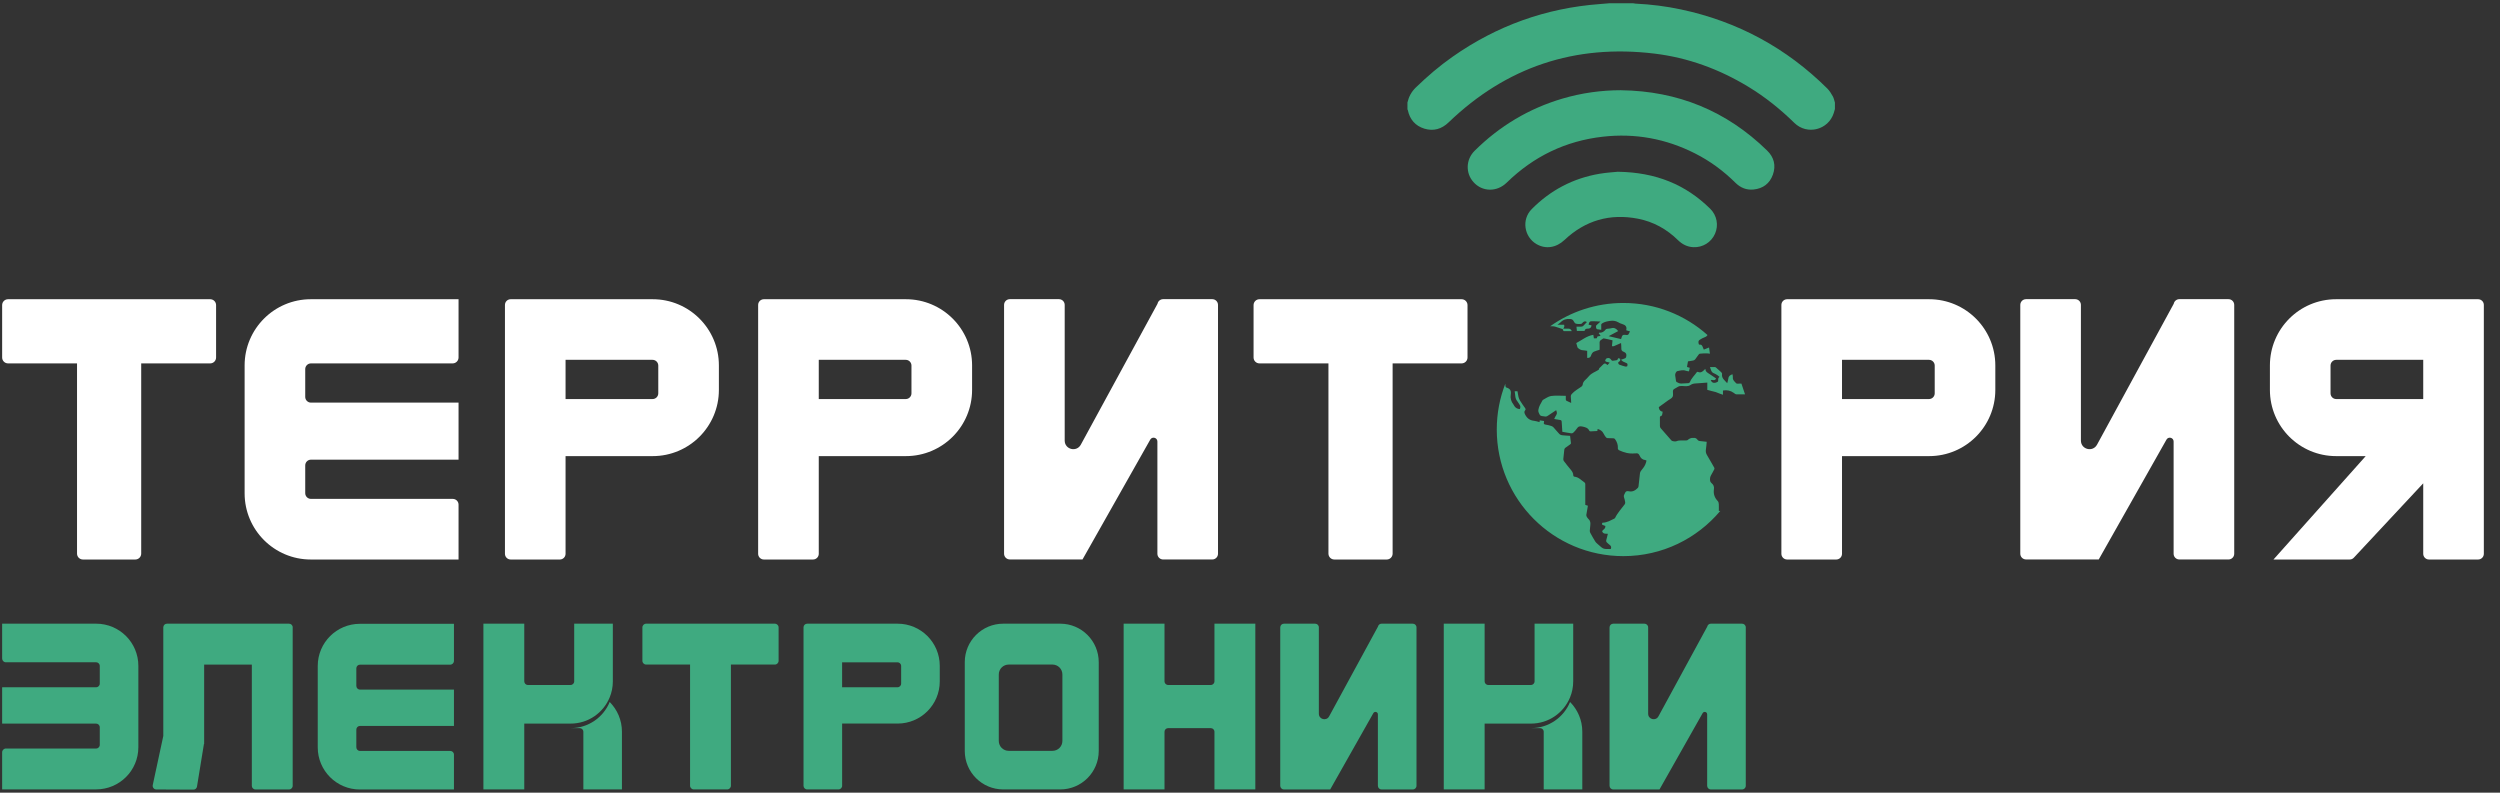 <svg width="164" height="52" viewBox="0 0 164 52" fill="none" xmlns="http://www.w3.org/2000/svg">
<rect x="0" y="0" width="164" height="52" fill="#333333" stroke="none"/>
<g clip-path="url(#clip0_4125_5987)">
<path d="M14.175 20.015V23.453C14.175 23.666 14.002 23.839 13.789 23.839H9.263V36.318C9.263 36.531 9.09 36.704 8.877 36.704H5.439C5.226 36.704 5.053 36.531 5.053 36.318V23.839H0.527C0.314 23.839 0.141 23.666 0.141 23.453V20.015C0.141 19.802 0.314 19.629 0.527 19.629H13.789C14.002 19.629 14.175 19.802 14.175 20.015Z" fill="white"/>
<path d="M96.269 20.015V23.453C96.269 23.666 96.095 23.839 95.882 23.839H91.356V36.318C91.356 36.531 91.183 36.704 90.971 36.704H87.532C87.319 36.704 87.146 36.531 87.146 36.318V23.839H82.62C82.407 23.839 82.234 23.666 82.234 23.453V20.015C82.234 19.802 82.407 19.629 82.62 19.629H95.882C96.095 19.629 96.269 19.802 96.269 20.015Z" fill="white"/>
<path d="M20.023 24.213V26.038C20.023 26.244 20.192 26.412 20.397 26.412H30.081V30.154H20.397C20.192 30.154 20.023 30.323 20.023 30.529V32.353C20.023 32.559 20.192 32.727 20.397 32.727H29.702C29.913 32.727 30.081 32.896 30.081 33.106V36.704H20.39C17.991 36.704 16.047 34.76 16.047 32.36V23.973C16.047 21.573 17.991 19.629 20.39 19.629H30.081V23.451C30.081 23.666 29.908 23.839 29.693 23.839H20.397C20.192 23.839 20.023 24.008 20.023 24.213Z" fill="white"/>
<path d="M42.816 19.629H33.499C33.293 19.629 33.125 19.797 33.125 20.003V36.33C33.125 36.535 33.293 36.704 33.499 36.704H36.727C36.933 36.704 37.101 36.535 37.101 36.33V29.921H42.816C45.215 29.921 47.159 27.977 47.159 25.577V23.973C47.159 21.573 45.215 19.629 42.816 19.629ZM43.183 25.804C43.183 26.01 43.014 26.178 42.809 26.178H37.101V23.605H42.809C43.014 23.605 43.183 23.774 43.183 23.98V25.804Z" fill="white"/>
<path d="M59.425 19.629H50.109C49.903 19.629 49.734 19.797 49.734 20.003V36.33C49.734 36.535 49.903 36.704 50.109 36.704H53.337C53.542 36.704 53.711 36.535 53.711 36.33V29.921H59.425C61.825 29.921 63.769 27.977 63.769 25.577V23.973C63.769 21.573 61.825 19.629 59.425 19.629ZM59.792 25.804C59.792 26.01 59.624 26.178 59.418 26.178H53.711V23.605H59.418C59.624 23.605 59.792 23.774 59.792 23.98V25.804Z" fill="white"/>
<path d="M126.55 19.629H117.234C117.028 19.629 116.859 19.797 116.859 20.003V36.33C116.859 36.535 117.028 36.704 117.234 36.704H120.461C120.667 36.704 120.836 36.535 120.836 36.33V29.921H126.55C128.95 29.921 130.893 27.977 130.893 25.577V23.973C130.893 21.573 128.95 19.629 126.55 19.629ZM126.917 25.804C126.917 26.01 126.749 26.178 126.543 26.178H120.836V23.605H126.543C126.749 23.605 126.917 23.774 126.917 23.98V25.804Z" fill="white"/>
<path d="M162.566 19.629H153.25C150.85 19.629 148.906 21.573 148.906 23.973V25.577C148.906 27.977 150.85 29.921 153.25 29.921H155.191L149.14 36.704H154.139C154.242 36.704 154.342 36.662 154.412 36.584L158.964 31.705V36.33C158.964 36.535 159.132 36.704 159.338 36.704H162.566C162.772 36.704 162.94 36.535 162.94 36.33V20.003C162.94 19.797 162.772 19.629 162.566 19.629ZM158.964 26.178H153.257C153.051 26.178 152.883 26.01 152.883 25.804V23.98C152.883 23.774 153.051 23.605 153.257 23.605H158.964V26.178Z" fill="white"/>
<path d="M79.901 20.004V36.326C79.901 36.534 79.733 36.702 79.525 36.702H76.302C76.093 36.702 75.925 36.534 75.925 36.326V28.962C75.925 28.705 75.584 28.616 75.457 28.838L71.013 36.7H66.244C66.036 36.7 65.867 36.531 65.867 36.323V20.002C65.867 19.793 66.036 19.625 66.244 19.625H69.467C69.675 19.625 69.844 19.793 69.844 20.002V28.901C69.844 29.486 70.622 29.683 70.901 29.171L75.932 19.929C75.967 19.754 76.119 19.625 76.302 19.625H79.525C79.733 19.625 79.901 19.793 79.901 20.002V20.004Z" fill="white"/>
<path d="M146.565 20.004V36.326C146.565 36.534 146.397 36.702 146.189 36.702H142.966C142.757 36.702 142.589 36.534 142.589 36.326V28.962C142.589 28.705 142.248 28.616 142.121 28.838L137.677 36.7H132.908C132.7 36.7 132.531 36.531 132.531 36.323V20.002C132.531 19.793 132.7 19.625 132.908 19.625H136.131C136.339 19.625 136.508 19.793 136.508 20.002V28.901C136.508 29.486 137.286 29.683 137.565 29.171L142.596 19.929C142.631 19.754 142.783 19.625 142.966 19.625H146.189C146.397 19.625 146.565 19.793 146.565 20.002V20.004Z" fill="white"/>
<path d="M51.076 41.16V43.349C51.076 43.485 50.966 43.595 50.83 43.595H47.948V51.54C47.948 51.676 47.839 51.786 47.703 51.786H45.514C45.378 51.786 45.268 51.676 45.268 51.54V43.595H42.386C42.251 43.595 42.141 43.485 42.141 43.349V41.16C42.141 41.024 42.251 40.914 42.386 40.914H50.83C50.966 40.914 51.076 41.024 51.076 41.16Z" fill="#3FAA80"/>
<path d="M23.375 43.836V44.999C23.375 45.13 23.482 45.237 23.613 45.237H29.779V47.621H23.613C23.482 47.621 23.375 47.728 23.375 47.859V49.022C23.375 49.153 23.482 49.261 23.613 49.261H29.538C29.671 49.261 29.779 49.368 29.779 49.501V51.791H23.608C22.081 51.791 20.844 50.554 20.844 49.027V43.687C20.844 42.159 22.081 40.922 23.608 40.922H29.779V43.355C29.779 43.492 29.669 43.602 29.531 43.602H23.613C23.482 43.602 23.375 43.71 23.375 43.841V43.836Z" fill="#3FAA80"/>
<path d="M6.545 48.869V47.707C6.545 47.576 6.437 47.468 6.306 47.468H0.141V45.084H6.306C6.437 45.084 6.545 44.977 6.545 44.846V43.684C6.545 43.553 6.437 43.445 6.306 43.445H0.382C0.248 43.445 0.141 43.337 0.141 43.204V40.914H6.311C7.838 40.914 9.076 42.151 9.076 43.679V49.019C9.076 50.546 7.838 51.783 6.311 51.783H0.141V49.351C0.141 49.213 0.251 49.103 0.389 49.103H6.306C6.437 49.103 6.545 48.995 6.545 48.864V48.869Z" fill="#3FAA80"/>
<path d="M58.881 40.914H52.95C52.819 40.914 52.711 41.022 52.711 41.153V51.547C52.711 51.678 52.819 51.786 52.95 51.786H55.005C55.136 51.786 55.244 51.678 55.244 51.547V47.466H58.884C60.411 47.466 61.648 46.228 61.648 44.701V43.679C61.648 42.151 60.411 40.914 58.884 40.914H58.881ZM59.115 44.846C59.115 44.977 59.008 45.084 58.877 45.084H55.242V43.447H58.877C59.008 43.447 59.115 43.555 59.115 43.686V44.848V44.846Z" fill="#3FAA80"/>
<path d="M92.922 41.155V51.547C92.922 51.681 92.814 51.788 92.681 51.788H90.629C90.496 51.788 90.389 51.681 90.389 51.547V46.86C90.389 46.696 90.171 46.64 90.091 46.783L87.261 51.788H84.225C84.092 51.788 83.984 51.681 83.984 51.547V41.155C83.984 41.022 84.092 40.914 84.225 40.914H86.277C86.41 40.914 86.517 41.022 86.517 41.155V46.822C86.517 47.194 87.013 47.321 87.191 46.993L90.393 41.108C90.417 40.996 90.513 40.914 90.629 40.914H92.681C92.814 40.914 92.922 41.022 92.922 41.155Z" fill="#3FAA80"/>
<path d="M114.523 41.155V51.547C114.523 51.681 114.416 51.788 114.282 51.788H112.231C112.098 51.788 111.99 51.681 111.99 51.547V46.86C111.99 46.696 111.773 46.64 111.693 46.783L108.863 51.788H105.827C105.694 51.788 105.586 51.681 105.586 51.547V41.155C105.586 41.022 105.694 40.914 105.827 40.914H107.878C108.011 40.914 108.119 41.022 108.119 41.155V46.822C108.119 47.194 108.615 47.321 108.793 46.993L111.995 41.108C112.018 40.996 112.114 40.914 112.231 40.914H114.282C114.416 40.914 114.523 41.022 114.523 41.155Z" fill="#3FAA80"/>
<path d="M19.2 41.155V51.55C19.2 51.681 19.092 51.788 18.961 51.788H16.758C16.627 51.788 16.52 51.681 16.52 51.55V43.597H13.392V48.715L13.378 48.808L12.922 51.601C12.903 51.716 12.803 51.802 12.686 51.8L10.253 51.788C10.104 51.788 9.994 51.653 10.019 51.505L10.712 48.28V41.153C10.712 41.022 10.819 40.914 10.95 40.914H18.964C19.095 40.914 19.202 41.022 19.202 41.153L19.2 41.155Z" fill="#3FAA80"/>
<path d="M13.391 48.715V48.811H13.375L13.391 48.715Z" fill="#3FAA80"/>
<path d="M82.349 40.914V51.786H79.668V48.004C79.668 47.873 79.561 47.765 79.43 47.765H76.63C76.499 47.765 76.391 47.873 76.391 48.004V51.786H73.711V40.914H76.391V44.696C76.391 44.827 76.499 44.935 76.63 44.935H79.43C79.561 44.935 79.668 44.827 79.668 44.696V40.914H82.349Z" fill="#3FAA80"/>
<path d="M40.202 40.914V44.701C40.202 45.073 40.129 45.428 39.993 45.754C39.579 46.759 38.59 47.468 37.434 47.468H34.392V51.786H31.711V40.914H34.392V44.696C34.392 44.827 34.499 44.935 34.63 44.935H37.43C37.561 44.935 37.668 44.827 37.668 44.696V40.914H40.202Z" fill="#3FAA80"/>
<path d="M40.799 47.999V51.786H38.268V48.004C38.268 47.873 38.16 47.765 38.029 47.765H37.438C38.593 47.765 39.582 47.059 39.996 46.051C40.492 46.551 40.799 47.239 40.799 47.999Z" fill="#3FAA80"/>
<path d="M103.202 40.914V44.701C103.202 45.073 103.129 45.428 102.993 45.754C102.579 46.759 101.59 47.468 100.435 47.468H97.391V51.786H94.711V40.914H97.391V44.696C97.391 44.827 97.499 44.935 97.63 44.935H100.43C100.561 44.935 100.668 44.827 100.668 44.696V40.914H103.202Z" fill="#3FAA80"/>
<path d="M103.799 47.999V51.786H101.268V48.004C101.268 47.873 101.16 47.765 101.029 47.765H100.438C101.593 47.765 102.582 47.059 102.996 46.051C103.492 46.551 103.799 47.239 103.799 47.999Z" fill="#3FAA80"/>
<path d="M69.555 40.914H65.811C64.419 40.914 63.289 42.044 63.289 43.435V49.264C63.289 50.656 64.419 51.786 65.811 51.786H69.555C70.947 51.786 72.077 50.656 72.077 49.264V43.435C72.077 42.044 70.947 40.914 69.555 40.914ZM69.693 48.605C69.693 48.963 69.403 49.255 69.043 49.255H66.171C65.813 49.255 65.52 48.965 65.52 48.605V44.245C65.52 43.887 65.811 43.595 66.171 43.595H69.043C69.401 43.595 69.693 43.885 69.693 44.245V48.605Z" fill="#3FAA80"/>
<path d="M114.474 25.87H113.917C113.887 25.87 113.854 25.854 113.826 25.84C113.793 25.821 113.765 25.795 113.735 25.774C113.527 25.622 113.291 25.57 113.026 25.617V25.896C112.942 25.865 112.879 25.846 112.818 25.823C112.729 25.79 112.645 25.751 112.554 25.72C112.465 25.692 112.371 25.673 112.278 25.65C112.189 25.627 112.1 25.603 111.999 25.575V25.098C111.81 25.112 111.635 25.124 111.459 25.138C111.384 25.142 111.309 25.152 111.235 25.154C111.113 25.159 111.001 25.182 110.898 25.255C110.722 25.376 110.521 25.325 110.332 25.32C110.236 25.318 110.154 25.325 110.072 25.376C109.988 25.433 109.892 25.472 109.808 25.528C109.775 25.549 109.747 25.601 109.745 25.638C109.735 25.769 109.777 25.924 109.724 26.029C109.67 26.134 109.525 26.195 109.417 26.272C109.223 26.415 109.027 26.555 108.83 26.698C108.825 26.703 108.821 26.707 108.816 26.717C108.821 26.74 108.828 26.768 108.832 26.794C108.863 26.918 108.942 26.99 109.071 27.007C109.059 27.084 109.05 27.159 109.029 27.234C109.024 27.255 108.991 27.28 108.966 27.287C108.91 27.306 108.886 27.334 108.889 27.397C108.893 27.584 108.889 27.771 108.891 27.959C108.891 28.001 108.91 28.052 108.938 28.085C109.169 28.356 109.405 28.625 109.644 28.892C109.67 28.92 109.717 28.939 109.756 28.943C109.826 28.953 109.908 28.971 109.969 28.946C110.194 28.85 110.428 28.918 110.654 28.89C110.708 28.883 110.753 28.822 110.804 28.794C110.856 28.766 110.909 28.745 110.966 28.73C111.001 28.721 111.04 28.735 111.078 28.73C111.195 28.709 111.284 28.749 111.351 28.843C111.398 28.908 111.464 28.932 111.543 28.936C111.679 28.946 111.812 28.964 111.96 28.981C111.943 29.149 111.936 29.315 111.908 29.479C111.885 29.619 111.908 29.741 111.985 29.865C112.144 30.125 112.289 30.396 112.444 30.66C112.474 30.714 112.477 30.756 112.444 30.81C112.383 30.915 112.334 31.03 112.268 31.133C112.184 31.264 112.156 31.402 112.187 31.549C112.196 31.596 112.226 31.652 112.266 31.682C112.399 31.788 112.46 31.916 112.434 32.087C112.388 32.391 112.472 32.651 112.689 32.875C112.732 32.92 112.748 33.002 112.753 33.067C112.762 33.212 112.755 33.359 112.755 33.516H112.851C111.328 35.329 109.045 36.482 106.491 36.482C101.904 36.482 98.188 32.765 98.188 28.178C98.188 27.119 98.386 26.106 98.749 25.173C98.749 25.222 98.749 25.271 98.754 25.32C98.756 25.358 98.791 25.416 98.821 25.423C99.06 25.489 99.149 25.634 99.107 25.879C99.065 26.12 99.128 26.342 99.282 26.534C99.303 26.56 99.315 26.593 99.334 26.623C99.415 26.756 99.537 26.829 99.703 26.836C99.745 26.731 99.757 26.632 99.677 26.534C99.624 26.469 99.591 26.387 99.537 26.324C99.373 26.132 99.409 25.898 99.364 25.669H99.549C99.57 25.793 99.584 25.914 99.612 26.031C99.633 26.118 99.666 26.207 99.713 26.279C99.818 26.448 99.93 26.609 100.045 26.768C100.084 26.824 100.091 26.871 100.047 26.92C99.97 27.014 99.998 27.088 100.047 27.191C100.171 27.435 100.349 27.575 100.625 27.603C100.749 27.615 100.868 27.659 100.994 27.692C100.999 27.655 101.001 27.619 101.006 27.575C101.1 27.589 101.191 27.603 101.287 27.617C101.287 27.645 101.291 27.666 101.287 27.685C101.245 27.802 101.287 27.842 101.406 27.858C101.53 27.872 101.652 27.91 101.771 27.947C101.82 27.961 101.869 27.994 101.904 28.029C102.038 28.174 102.161 28.331 102.297 28.473C102.337 28.513 102.402 28.543 102.461 28.55C102.636 28.572 102.814 28.578 102.997 28.59C103.018 28.756 103.041 28.915 103.055 29.077C103.055 29.1 103.027 29.135 103.004 29.151C102.896 29.231 102.784 29.301 102.678 29.383C102.648 29.407 102.622 29.456 102.618 29.495C102.592 29.697 102.571 29.9 102.554 30.104C102.55 30.148 102.559 30.204 102.585 30.239C102.735 30.436 102.889 30.632 103.05 30.822C103.139 30.927 103.202 31.037 103.207 31.175C103.207 31.231 103.235 31.264 103.289 31.271C103.572 31.303 103.75 31.519 103.965 31.668C103.986 31.685 103.993 31.734 103.995 31.767V33.123C104.056 33.142 104.11 33.158 104.166 33.175C104.131 33.38 104.094 33.575 104.063 33.773C104.058 33.811 104.07 33.858 104.089 33.893C104.122 33.951 104.161 34.01 104.21 34.056C104.337 34.171 104.341 34.314 104.323 34.468C104.309 34.583 104.295 34.697 104.29 34.812C104.29 34.859 104.299 34.915 104.323 34.955C104.428 35.147 104.531 35.338 104.648 35.521C104.704 35.607 104.791 35.673 104.868 35.743C105.179 36.021 105.179 36.019 105.598 36.017C105.621 36.017 105.644 36.017 105.668 36.012C105.712 35.911 105.696 35.829 105.619 35.766C105.572 35.727 105.525 35.687 105.478 35.647C105.347 35.535 105.343 35.511 105.394 35.343C105.424 35.24 105.445 35.135 105.476 35.016C105.307 35.013 105.151 35.029 105.099 34.838C105.172 34.735 105.333 34.681 105.31 34.501C105.244 34.475 105.167 34.456 105.102 34.419C105.085 34.41 105.102 34.344 105.102 34.304C105.123 34.297 105.134 34.288 105.148 34.288C105.424 34.281 105.654 34.138 105.892 34.024C105.916 34.012 105.941 33.996 105.951 33.975C106.11 33.638 106.369 33.373 106.585 33.076C106.608 33.044 106.617 32.987 106.613 32.948C106.594 32.838 106.573 32.726 106.535 32.623C106.493 32.508 106.561 32.431 106.601 32.34C106.645 32.237 106.711 32.204 106.814 32.223H106.835C107.085 32.288 107.275 32.176 107.441 32.005C107.466 31.979 107.485 31.937 107.487 31.902C107.52 31.614 107.548 31.327 107.583 31.039C107.588 30.988 107.614 30.936 107.644 30.894C107.689 30.826 107.742 30.763 107.794 30.7C107.904 30.562 107.976 30.398 108.011 30.213C107.981 30.202 107.953 30.183 107.92 30.178C107.74 30.155 107.628 30.052 107.56 29.891C107.513 29.771 107.431 29.715 107.3 29.741C107.284 29.743 107.265 29.741 107.249 29.741C106.875 29.785 106.528 29.685 106.196 29.53C106.168 29.516 106.152 29.474 106.133 29.444C106.126 29.432 106.133 29.411 106.133 29.395C106.143 29.173 106.07 28.974 105.939 28.798C105.92 28.773 105.874 28.754 105.838 28.752C105.71 28.745 105.579 28.747 105.45 28.74C105.413 28.74 105.368 28.709 105.347 28.681C105.291 28.607 105.233 28.527 105.193 28.441C105.113 28.272 104.973 28.192 104.807 28.139C104.8 28.181 104.793 28.225 104.784 28.274C104.631 28.284 104.482 28.293 104.332 28.298C104.309 28.298 104.269 28.279 104.26 28.258C104.171 28.062 103.998 28.024 103.811 27.982C103.642 27.942 103.532 27.968 103.439 28.118C103.378 28.214 103.294 28.298 103.212 28.38C103.181 28.41 103.125 28.433 103.083 28.427C102.889 28.401 102.695 28.363 102.489 28.326C102.477 28.134 102.461 27.942 102.452 27.75C102.442 27.566 102.447 27.566 102.267 27.538C102.173 27.524 102.08 27.507 101.986 27.491C101.981 27.491 101.974 27.484 101.958 27.477C102 27.395 102.035 27.304 102.089 27.229C102.166 27.119 102.126 27.021 102.084 26.908C101.9 27.032 101.719 27.147 101.544 27.269C101.479 27.315 101.415 27.339 101.336 27.32C101.322 27.315 101.308 27.318 101.296 27.315C101.034 27.283 101.032 27.285 100.929 27.039C100.91 26.995 100.91 26.936 100.917 26.885C100.95 26.656 101.076 26.469 101.184 26.272C101.191 26.261 101.195 26.244 101.205 26.239C101.385 26.148 101.558 26.006 101.75 25.977C102.063 25.933 102.386 25.966 102.716 25.966C102.716 26.052 102.714 26.13 102.716 26.207C102.716 26.235 102.735 26.277 102.756 26.286C102.852 26.338 102.95 26.38 103.069 26.434C103.062 26.291 103.06 26.162 103.046 26.038C103.036 25.956 103.06 25.903 103.113 25.84C103.294 25.636 103.532 25.514 103.745 25.36C103.782 25.332 103.82 25.278 103.825 25.234C103.836 25.121 103.881 25.037 103.96 24.96C104.065 24.862 104.164 24.759 104.257 24.651C104.421 24.466 104.655 24.396 104.854 24.268C104.863 24.261 104.872 24.256 104.875 24.256C104.896 24.204 104.9 24.169 104.922 24.146C104.989 24.076 105.069 24.015 105.134 23.94C105.249 23.809 105.317 23.823 105.452 23.947C105.499 23.896 105.546 23.844 105.598 23.786C105.52 23.765 105.455 23.746 105.389 23.734C105.317 23.72 105.286 23.671 105.312 23.61C105.331 23.566 105.375 23.51 105.42 23.498C105.567 23.463 105.623 23.498 105.712 23.629C105.726 23.65 105.766 23.666 105.792 23.666C105.866 23.662 105.939 23.645 106.014 23.636C106.072 23.629 106.11 23.615 106.128 23.547C106.161 23.44 106.229 23.55 106.276 23.519C106.304 23.617 106.295 23.688 106.206 23.727C106.14 23.755 106.152 23.812 106.168 23.856C106.18 23.886 106.213 23.919 106.243 23.928C106.372 23.973 106.5 24.015 106.631 24.048C106.669 24.057 106.751 24.031 106.751 24.022C106.751 23.954 106.804 23.87 106.706 23.823C106.627 23.786 106.542 23.755 106.465 23.713C106.423 23.69 106.393 23.65 106.337 23.599C106.451 23.559 106.535 23.536 106.615 23.5C106.641 23.489 106.657 23.451 106.676 23.423V23.414C106.723 23.243 106.664 23.129 106.498 23.07C106.397 23.035 106.355 22.965 106.36 22.853C106.365 22.738 106.348 22.623 106.341 22.502C106.18 22.572 106.026 22.644 105.867 22.71C105.836 22.722 105.794 22.71 105.743 22.71C105.757 22.579 105.768 22.46 105.782 22.326C105.588 22.282 105.399 22.228 105.207 22.198C105.16 22.191 105.102 22.261 105.046 22.289C104.952 22.338 104.926 22.413 104.933 22.513C104.943 22.651 104.933 22.792 104.933 22.944C104.809 22.984 104.683 23.019 104.564 23.068C104.519 23.084 104.479 23.126 104.449 23.166C104.416 23.213 104.391 23.267 104.374 23.32C104.337 23.444 104.253 23.491 104.119 23.477V23.016C104.021 23.002 103.932 22.979 103.843 22.977C103.71 22.977 103.609 22.906 103.516 22.829C103.483 22.806 103.474 22.75 103.46 22.705C103.439 22.644 103.425 22.581 103.404 22.504C103.768 22.315 104.089 22.036 104.522 21.964C104.533 22.039 104.545 22.113 104.559 22.195H104.716C104.734 22.195 104.765 22.179 104.765 22.17C104.76 22.029 104.879 22.069 104.952 22.043C104.968 22.039 104.985 22.036 104.999 22.032C104.957 21.971 104.915 21.912 104.875 21.854C104.903 21.833 104.907 21.826 104.912 21.826C105.095 21.84 105.228 21.756 105.333 21.613C105.352 21.587 105.396 21.576 105.431 21.568C105.516 21.554 105.605 21.561 105.684 21.536C105.89 21.468 106.026 21.561 106.154 21.718C105.953 21.826 105.75 21.933 105.527 22.053C105.81 22.12 106.07 22.181 106.327 22.24C106.339 22.233 106.346 22.23 106.348 22.226C106.381 22.144 106.393 22.032 106.454 21.989C106.514 21.947 106.624 21.971 106.713 21.975C106.779 21.978 106.821 21.961 106.847 21.896C106.868 21.842 106.898 21.793 106.928 21.739C106.842 21.716 106.765 21.692 106.69 21.671C106.685 21.66 106.68 21.65 106.683 21.646C106.737 21.419 106.62 21.316 106.419 21.257C106.32 21.229 106.227 21.185 106.14 21.133C105.974 21.04 105.801 21.023 105.612 21.052C105.434 21.077 105.265 21.11 105.111 21.208C105.062 21.239 105.038 21.262 105.041 21.323C105.048 21.423 105.041 21.526 105.041 21.636C104.95 21.625 104.858 21.615 104.772 21.596C104.702 21.582 104.669 21.391 104.725 21.337C104.807 21.26 104.891 21.187 104.992 21.094C104.786 21.084 104.606 21.07 104.426 21.073C104.281 21.075 104.253 21.115 104.21 21.299C104.271 21.314 104.334 21.328 104.393 21.339C104.398 21.349 104.402 21.356 104.402 21.36C104.384 21.489 104.311 21.554 104.185 21.559C104.091 21.564 103.988 21.55 103.965 21.681C103.965 21.692 103.927 21.706 103.906 21.709H103.443C103.436 21.627 103.427 21.538 103.415 21.428H103.705C103.778 21.428 103.836 21.412 103.885 21.353C103.953 21.274 104.028 21.201 104.101 21.126C104.01 21.061 103.924 21.068 103.841 21.147C103.799 21.187 103.757 21.248 103.71 21.25C103.595 21.26 103.474 21.262 103.366 21.227C103.303 21.206 103.258 21.11 103.216 21.042C103.165 20.96 103.102 20.935 103.004 20.925C102.758 20.902 102.552 20.965 102.377 21.14C102.321 21.197 102.25 21.239 102.166 21.302H102.601C102.641 21.381 102.622 21.468 102.547 21.559H102.887C102.997 21.559 103.071 21.613 103.106 21.721H102.585C102.568 21.721 102.543 21.685 102.54 21.664C102.538 21.592 102.494 21.58 102.435 21.564C102.292 21.522 102.154 21.468 102.012 21.426C101.965 21.412 101.914 21.407 101.864 21.405H101.687C103.043 20.441 104.702 19.875 106.491 19.875C108.613 19.875 110.547 20.67 112.013 21.978C111.971 22.048 111.908 22.099 111.815 22.128C111.709 22.163 111.609 22.226 111.513 22.284C111.387 22.364 111.405 22.481 111.454 22.609C111.7 22.567 111.688 22.794 111.77 22.934C111.885 22.888 111.995 22.846 112.114 22.796C112.133 22.932 112.149 23.056 112.17 23.201C112.079 23.192 111.999 23.178 111.92 23.18C111.782 23.18 111.644 23.189 111.506 23.203C111.475 23.206 111.445 23.241 111.424 23.269C111.349 23.369 111.281 23.477 111.202 23.575C111.174 23.61 111.125 23.639 111.08 23.648C110.968 23.674 110.853 23.685 110.732 23.706C110.711 23.826 110.69 23.947 110.666 24.073C110.727 24.092 110.783 24.109 110.849 24.127C110.832 24.207 110.816 24.282 110.797 24.361C110.725 24.347 110.654 24.345 110.594 24.322C110.4 24.249 110.212 24.31 110.025 24.349C109.962 24.361 109.88 24.518 109.89 24.611C109.904 24.74 109.922 24.869 109.946 24.995C109.95 25.021 109.971 25.054 109.995 25.065C110.093 25.117 110.191 25.171 110.311 25.159C110.46 25.145 110.61 25.149 110.76 25.136C110.797 25.133 110.849 25.098 110.86 25.065C110.956 24.808 111.162 24.63 111.312 24.413C111.323 24.399 111.359 24.385 111.373 24.392C111.564 24.48 111.693 24.387 111.812 24.249C111.824 24.235 111.843 24.223 111.875 24.198C111.875 24.403 112.037 24.459 112.163 24.548C112.296 24.642 112.434 24.731 112.572 24.824C112.5 25.016 112.339 24.897 112.226 24.93C112.308 25.178 112.537 25.138 112.689 25.037C112.72 25.018 112.713 24.939 112.713 24.887C112.713 24.819 112.742 24.764 112.799 24.721C112.755 24.686 112.717 24.649 112.675 24.621C112.601 24.574 112.526 24.523 112.444 24.492C112.245 24.424 112.24 24.244 112.175 24.081H112.505C112.528 24.081 112.554 24.097 112.575 24.116C112.689 24.216 112.804 24.317 112.916 24.422C112.942 24.448 112.972 24.495 112.968 24.523C112.919 24.813 113.139 24.948 113.305 25.136C113.333 25.023 113.37 24.927 113.379 24.829C113.396 24.661 113.51 24.602 113.651 24.551C113.66 24.619 113.681 24.682 113.674 24.742C113.653 24.932 113.789 25.028 113.896 25.145C113.91 25.161 113.945 25.166 113.969 25.168C114.006 25.171 114.044 25.168 114.081 25.166H114.238L114.476 25.875V25.879V25.87H114.474Z" fill="#3FAA80"/>
<path d="M111.473 4.291C111.47 4.258 111.466 4.228 111.461 4.195C111.466 4.223 111.468 4.254 111.473 4.284V4.291Z" fill="#3FAA80"/>
<path d="M120.368 7.164C120.345 7.248 120.321 7.33 120.296 7.412C119.943 8.528 118.546 8.883 117.709 8.062C116.79 7.162 115.795 6.362 114.696 5.695C112.79 4.537 110.736 3.782 108.523 3.515C103.322 2.888 98.817 4.388 95.032 8.025C94.576 8.465 94.043 8.624 93.437 8.439C92.845 8.256 92.485 7.84 92.354 7.23C92.349 7.206 92.335 7.185 92.328 7.164V6.727C92.415 6.35 92.585 6.025 92.868 5.749C93.629 5.012 94.429 4.324 95.294 3.719C98.197 1.684 101.415 0.528 104.952 0.266C105.155 0.252 105.356 0.231 105.56 0.215H107.136C107.188 0.222 107.239 0.236 107.293 0.238C108.297 0.287 109.288 0.409 110.271 0.619C113.98 1.408 117.183 3.139 119.875 5.81C120.02 5.955 120.13 6.14 120.233 6.32C120.303 6.444 120.326 6.593 120.371 6.731V7.169V7.164H120.368Z" fill="#3FAA80"/>
<path d="M106.344 5.92C110.061 5.969 113.263 7.275 115.925 9.878C116.378 10.32 116.514 10.86 116.301 11.457C116.093 12.041 115.653 12.369 115.036 12.432C114.573 12.479 114.175 12.318 113.845 11.99C113.059 11.209 112.175 10.561 111.186 10.06C109.28 9.097 107.263 8.727 105.142 8.968C102.695 9.246 100.599 10.264 98.838 11.983C98.193 12.612 97.234 12.594 96.656 11.941C96.13 11.349 96.16 10.463 96.733 9.894C98.37 8.269 100.293 7.118 102.508 6.465C103.757 6.098 105.037 5.92 106.342 5.918H106.344V5.92Z" fill="#3FAA80"/>
<path d="M106.143 11.268C108.62 11.305 110.568 12.101 112.187 13.691C112.633 14.129 112.75 14.779 112.505 15.335C112.257 15.897 111.698 16.245 111.08 16.215C110.69 16.196 110.362 16.032 110.081 15.759C109.34 15.029 108.463 14.543 107.443 14.346C105.605 13.993 103.993 14.458 102.627 15.745C102.087 16.255 101.394 16.362 100.793 16.012C99.975 15.532 99.808 14.398 100.475 13.724C101.71 12.475 103.195 11.694 104.929 11.399C105.396 11.319 105.876 11.294 106.14 11.266H106.143V11.268Z" fill="#3FAA80"/>
</g>
<defs>
<clipPath id="clip0_4125_5987">
<rect width="163.03" height="51.692" fill="white" transform="translate(0 0.215)"/>
</clipPath>
</defs>
</svg>
